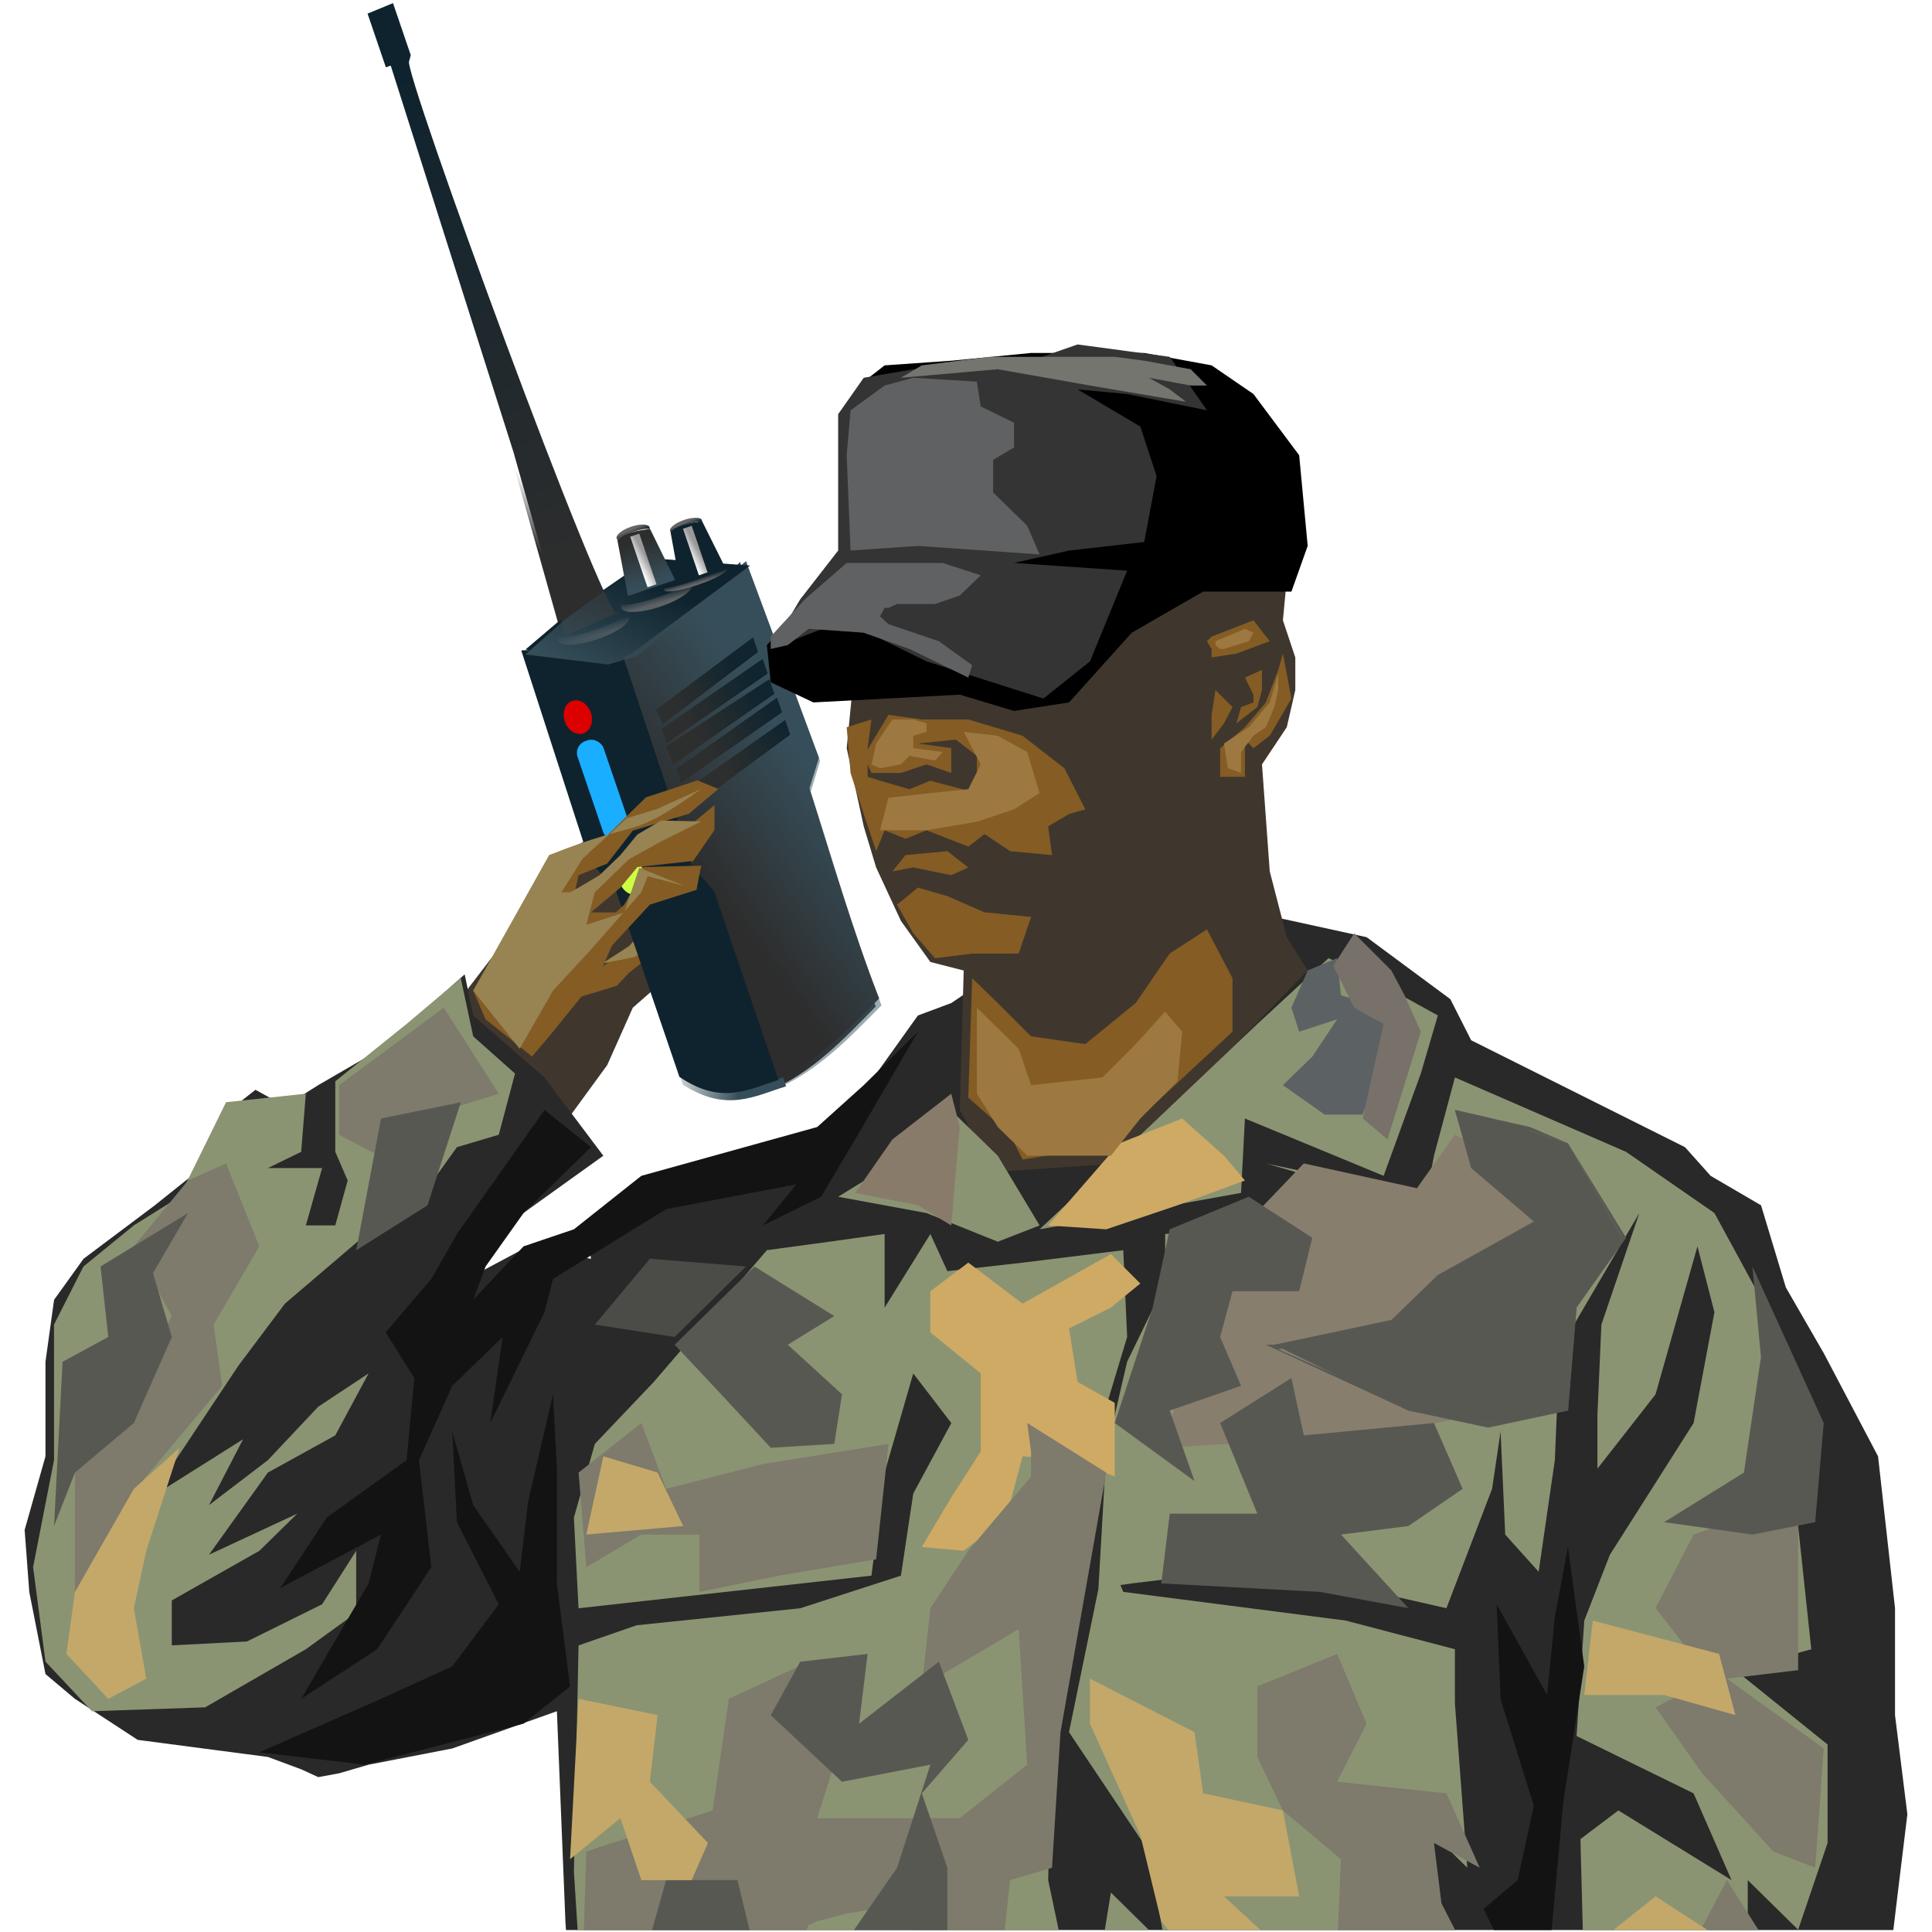 <?xml version="1.0" encoding="UTF-8" standalone="no"?>
<!-- Created with Inkscape (http://www.inkscape.org/) -->

<svg
   xmlns:dc="http://purl.org/dc/elements/1.1/"
   xmlns:cc="http://creativecommons.org/ns#"
   xmlns:rdf="http://www.w3.org/1999/02/22-rdf-syntax-ns#"
   xmlns:svg="http://www.w3.org/2000/svg"
   xmlns="http://www.w3.org/2000/svg"
   xmlns:xlink="http://www.w3.org/1999/xlink"
   xmlns:sodipodi="http://sodipodi.sourceforge.net/DTD/sodipodi-0.dtd"
   xmlns:inkscape="http://www.inkscape.org/namespaces/inkscape"
   id="svg2"
   sodipodi:docname="vojak_s_vysilackou.svg"
   viewBox="0 0 533 533"
   version="1.1"
   inkscape:version="0.91 r13725"
   width="533"
   height="533">
  <defs
     id="defs4">
    <filter
       id="filter6100"
       width="1.14"
       y="-0.157"
       x="-0.07"
       height="1.313"
       inkscape:collect="always"
       style="color-interpolation-filters:sRGB">
      <feGaussianBlur
         id="feGaussianBlur6102"
         stdDeviation="0.718"
         inkscape:collect="always" />
    </filter>
    <filter
       id="filter6096"
       width="1.14"
       y="-0.167"
       x="-0.07"
       height="1.335"
       inkscape:collect="always"
       style="color-interpolation-filters:sRGB">
      <feGaussianBlur
         id="feGaussianBlur6098"
         stdDeviation="0.718"
         inkscape:collect="always" />
    </filter>
    <filter
       id="filter6092"
       width="1.139"
       y="-0.167"
       x="-0.069"
       height="1.335"
       inkscape:collect="always"
       style="color-interpolation-filters:sRGB">
      <feGaussianBlur
         id="feGaussianBlur6094"
         stdDeviation="0.718"
         inkscape:collect="always" />
    </filter>
    <filter
       id="filter6088"
       width="1.14"
       y="-0.171"
       x="-0.07"
       height="1.341"
       inkscape:collect="always"
       style="color-interpolation-filters:sRGB">
      <feGaussianBlur
         id="feGaussianBlur6090"
         stdDeviation="0.718"
         inkscape:collect="always" />
    </filter>
    <filter
       id="filter6084"
       width="1.144"
       y="-0.157"
       x="-0.072"
       height="1.314"
       inkscape:collect="always"
       style="color-interpolation-filters:sRGB">
      <feGaussianBlur
         id="feGaussianBlur6086"
         stdDeviation="0.718"
         inkscape:collect="always" />
    </filter>
    <filter
       id="filter5892"
       inkscape:collect="always"
       style="color-interpolation-filters:sRGB">
      <feGaussianBlur
         id="feGaussianBlur5894"
         stdDeviation="0.844"
         inkscape:collect="always" />
    </filter>
    <linearGradient
       id="linearGradient5803"
       inkscape:collect="always">
      <stop
         id="stop5805"
         style="stop-color:#666666"
         offset="0" />
      <stop
         id="stop5807"
         style="stop-color:#0e232e"
         offset="1" />
    </linearGradient>
    <linearGradient
       id="linearGradient5827"
       inkscape:collect="always">
      <stop
         id="stop5829"
         style="stop-color:#ffffff"
         offset="0" />
      <stop
         id="stop5831"
         style="stop-color:#999999"
         offset="1" />
    </linearGradient>
    <linearGradient
       id="linearGradient4348"
       y2="614.15"
       gradientUnits="userSpaceOnUse"
       x2="367.86"
       y1="611.29"
       x1="392.86"
       inkscape:collect="always">
      <stop
         id="stop5944"
         style="stop-color:#364e59"
         offset="0" />
      <stop
         id="stop5946"
         style="stop-color:#2d2d2d"
         offset="1" />
    </linearGradient>
    <linearGradient
       id="linearGradient4350"
       y2="623.08"
       gradientUnits="userSpaceOnUse"
       x2="350.71"
       gradientTransform="matrix(0.911,0,0,0.911,-203.98,2551.6)"
       y1="632.01"
       x1="365"
       inkscape:collect="always">
      <stop
         id="stop5932"
         style="stop-color:#364e59"
         offset="0" />
      <stop
         id="stop5934"
         style="stop-color:#364e59;stop-opacity:0"
         offset="1" />
    </linearGradient>
    <linearGradient
       id="linearGradient4352"
       y2="518.79"
       gradientUnits="userSpaceOnUse"
       x2="359.64"
       gradientTransform="matrix(0.911,0,0,0.911,-204.64,2551.6)"
       y1="519.86"
       x1="355"
       inkscape:collect="always">
      <stop
         id="stop5908"
         style="stop-color:#2d2d2d"
         offset="0" />
      <stop
         id="stop5910"
         style="stop-color:#2d2d2d;stop-opacity:0"
         offset="1" />
    </linearGradient>
    <linearGradient
       id="linearGradient4354"
       y2="596.65"
       gradientUnits="userSpaceOnUse"
       x2="367.63"
       gradientTransform="matrix(1,0,0,0.911,-239.01,2551.8)"
       y1="588.97"
       x1="394.81"
       inkscape:collect="always">
      <stop
         id="stop5266"
         style="stop-color:#364e59"
         offset="0" />
      <stop
         id="stop5268"
         style="stop-color:#2d2d2d"
         offset="1" />
    </linearGradient>
    <linearGradient
       id="linearGradient4356"
       y2="541.65"
       gradientUnits="userSpaceOnUse"
       x2="367.5"
       gradientTransform="matrix(0.911,0,0,0.911,-203.98,2551.6)"
       y1="540.93"
       x1="344.29"
       inkscape:collect="always">
      <stop
         id="stop5274"
         style="stop-color:#0e232e"
         offset="0" />
      <stop
         id="stop5276"
         style="stop-color:#0e232e"
         offset="1" />
    </linearGradient>
    <linearGradient
       id="linearGradient4358"
       y2="417.01"
       gradientUnits="userSpaceOnUse"
       x2="357.5"
       gradientTransform="matrix(0.911,0,0,0.911,-203.98,2551.6)"
       y1="528.08"
       x1="359.64"
       inkscape:collect="always">
      <stop
         id="stop5792"
         style="stop-color:#2d2d2d"
         offset="0" />
      <stop
         id="stop5794"
         style="stop-color:#0e232e"
         offset="1" />
    </linearGradient>
    <linearGradient
       id="linearGradient4360"
       y2="509.51"
       xlink:href="#linearGradient5803"
       gradientUnits="userSpaceOnUse"
       x2="248.57"
       gradientTransform="matrix(0.626,0,0,0.47,-31.946,2805.3)"
       y1="513.79"
       x1="248.21"
       inkscape:collect="always" />
    <linearGradient
       id="linearGradient4362"
       y2="509.51"
       xlink:href="#linearGradient5803"
       gradientUnits="userSpaceOnUse"
       x2="248.57"
       gradientTransform="matrix(0.288,0,0,-0.261,65.378,3164.1)"
       y1="513.79"
       x1="248.21"
       inkscape:collect="always" />
    <linearGradient
       id="linearGradient4364"
       y2="527.01"
       gradientUnits="userSpaceOnUse"
       x2="250"
       gradientTransform="matrix(0.426,0,0,0.483,30.258,2777.9)"
       y1="544.15"
       x1="250"
       inkscape:collect="always">
      <stop
         id="stop5819"
         style="stop-color:#364e59"
         offset="0" />
      <stop
         id="stop5821"
         style="stop-color:#2d2d2d"
         offset="1" />
    </linearGradient>
    <linearGradient
       id="linearGradient4366"
       y2="539.15"
       xlink:href="#linearGradient5827"
       gradientUnits="userSpaceOnUse"
       x2="254.29"
       gradientTransform="matrix(0.42,0,0,0.506,31.882,2765.6)"
       y1="540.22"
       x1="249.29"
       inkscape:collect="always" />
    <linearGradient
       id="linearGradient4368"
       y2="509.51"
       xlink:href="#linearGradient5803"
       gradientUnits="userSpaceOnUse"
       x2="248.57"
       gradientTransform="matrix(0.278,0,0,-0.24,77.785,3155.3)"
       y1="513.79"
       x1="248.21"
       inkscape:collect="always" />
    <linearGradient
       id="linearGradient4370"
       y2="539.15"
       xlink:href="#linearGradient5827"
       gradientUnits="userSpaceOnUse"
       x2="254.29"
       gradientTransform="matrix(0.405,0,0,0.466,45.444,2788.7)"
       y1="540.22"
       x1="249.29"
       inkscape:collect="always" />
    <linearGradient
       id="linearGradient4372"
       y2="509.51"
       xlink:href="#linearGradient5803"
       gradientUnits="userSpaceOnUse"
       x2="248.57"
       gradientTransform="matrix(0.626,0,0,0.47,-18.601,2803.4)"
       y1="513.79"
       x1="248.21"
       inkscape:collect="always" />
    <linearGradient
       id="linearGradient4374"
       y2="509.51"
       xlink:href="#linearGradient5803"
       gradientUnits="userSpaceOnUse"
       x2="248.57"
       gradientTransform="matrix(0.555,0,0,0.25,7.158,2915.2)"
       y1="513.79"
       x1="248.21"
       inkscape:collect="always" />
    <linearGradient
       id="linearGradient4376"
       y2="532.36"
       gradientUnits="userSpaceOnUse"
       x2="371.43"
       gradientTransform="matrix(0.892,0,0,0.837,-196.46,2591.4)"
       y1="549.34"
       x1="351.93"
       inkscape:collect="always">
      <stop
         id="stop5920"
         style="stop-color:#364e59"
         offset="0" />
      <stop
         id="stop5922"
         style="stop-color:#364e59;stop-opacity:0"
         offset="1" />
    </linearGradient>
    <linearGradient
       id="linearGradient4378"
       y2="571.65"
       gradientUnits="userSpaceOnUse"
       x2="374.11"
       gradientTransform="matrix(0.911,0,0,0.911,-203.98,2551.6)"
       y1="566.83"
       x1="389.29"
       inkscape:collect="always">
      <stop
         id="stop6032"
         style="stop-color:#0e232e"
         offset="0" />
      <stop
         id="stop6034"
         style="stop-color:#2d2d2d"
         offset="1" />
    </linearGradient>
    <linearGradient
       inkscape:collect="always"
       xlink:href="#linearGradient4378"
       id="linearGradient3588"
       gradientUnits="userSpaceOnUse"
       gradientTransform="matrix(0.911,0,0,0.911,-203.98,2551.6)"
       x1="389.29"
       y1="566.83"
       x2="374.11"
       y2="571.65" />
    <linearGradient
       inkscape:collect="always"
       xlink:href="#linearGradient4378"
       id="linearGradient3590"
       gradientUnits="userSpaceOnUse"
       gradientTransform="matrix(0.911,0,0,0.911,-203.98,2551.6)"
       x1="389.29"
       y1="566.83"
       x2="374.11"
       y2="571.65" />
    <linearGradient
       inkscape:collect="always"
       xlink:href="#linearGradient4378"
       id="linearGradient3592"
       gradientUnits="userSpaceOnUse"
       gradientTransform="matrix(0.911,0,0,0.911,-203.98,2551.6)"
       x1="389.29"
       y1="566.83"
       x2="374.11"
       y2="571.65" />
    <linearGradient
       inkscape:collect="always"
       xlink:href="#linearGradient4378"
       id="linearGradient3594"
       gradientUnits="userSpaceOnUse"
       gradientTransform="matrix(0.911,0,0,0.911,-203.98,2551.6)"
       x1="389.29"
       y1="566.83"
       x2="374.11"
       y2="571.65" />
    <linearGradient
       inkscape:collect="always"
       xlink:href="#linearGradient4378"
       id="linearGradient3596"
       gradientUnits="userSpaceOnUse"
       gradientTransform="matrix(0.911,0,0,0.911,-203.98,2551.6)"
       x1="389.29"
       y1="566.83"
       x2="374.11"
       y2="571.65" />
  </defs>
  <sodipodi:namedview
     id="base"
     bordercolor="#666666"
     inkscape:pageshadow="2"
     inkscape:window-y="0"
     fit-margin-left="0"
     pagecolor="#ffffff"
     fit-margin-top="0"
     inkscape:window-maximized="0"
     inkscape:zoom="1"
     inkscape:window-x="0"
     inkscape:window-height="1181"
     showgrid="false"
     borderopacity="1.0"
     inkscape:current-layer="layer1"
     inkscape:cx="182.34302"
     inkscape:cy="264.56349"
     fit-margin-right="0"
     fit-margin-bottom="0"
     inkscape:window-width="1510"
     inkscape:pageopacity="0.0"
     inkscape:document-units="px" />
  <g
     id="layer1"
     inkscape:label="Layer 1"
     inkscape:groupmode="layer"
     transform="translate(-477.44,-235.88)">
    <g
       id="g3486"
       transform="translate(6.795,-0.534)">
      <path
         d="m 596.7,513.14 21.803,-28.43 3.634,-8.978 5.771,-4.489 16.032,-11.543 20.948,-20.307 6.84,-9.192 8.123,-3.42 4.703,5.771 -7.054,7.909 -2.138,12.612 0,6.627 -7.054,9.192 -12.612,12.398 -5.771,5.771 7.909,7.909 -2.138,10.26 -10.474,9.192 -7.054,15.818 -11.543,15.818 -16.032,-19.238 -13.894,-13.68"
         inkscape:connector-curvature="0"
         style="fill:#3f372d"
         id="path4040" />
      <path
         d="m 822.22,489.41 -73.97,13.47 -15.156,10.25 -9.219,3.438 -22,30.781 -25.438,5.562 -28.844,10.25 -15.188,10.25 1.281,10.281 -17.312,-3.438 -12.844,6.844 -8.125,8.969 11.562,-19.219 30.125,-21.594 -16.25,-21.594 -19.65,-17.1 -2.35,-11.34 -23.09,20.53 -17.312,10.031 -9.188,5.781 -8.125,-4.5 -7.062,5.562 -9.188,17.094 -11.531,9.219 -19.656,14.75 -8.125,11.312 -2.375,17.094 0,26.094 -5.75,20.312 1.281,17.094 4.469,22.656 8.125,6.844 17.312,11.312 35.938,4.719 9.188,3.406 4.688,2.156 5.781,-1.062 8.125,-2.375 23.062,-4.469 28.875,-10.281 2.344,57.938 0.156,2.438 366.19,0 1.531,-12.688 2.344,-19.25 -3.406,-27.344 0,-29.5 -4.68,-41.91 -14.97,-28.44 -10.47,-18.16 -6.844,-22.656 -13.906,-8.125 -7.062,-7.906 -59,-29.5 -5.75,-11.344 -23.094,-17.094 -25.438,-5.562 z"
         inkscape:connector-curvature="0"
         style="fill:#292929"
         id="path4034" />
      <path
         d="m 706.58,418.87 14.963,0 17.314,7.909 8.123,3.42 16.246,0 11.543,-13.467 22.017,-20.521 12.612,-1.069 16.246,1.069 -1.069,11.329 3.42,10.26 0,8.978 -2.351,10.26 -6.84,10.26 2.138,29.499 4.703,18.169 5.771,9.192 -51.943,53.226 -34.842,2.351 -9.192,-17.101 1.069,-38.476 -9.192,-2.351 -8.123,-11.329 -6.84,-14.749 -3.42,-11.329 -4.703,-21.59 2.351,-23.941"
         inkscape:connector-curvature="0"
         style="fill:#3f372d"
         id="path4038" />
      <g
         id="g4473">
        <path
           d="m 652.97,498.86 -2.905,1.287 -5.916,4.671 -3.361,3.575 -11.015,3.322 3.307,-5.884 8.039,-5.888 2.252,-2.02 13.512,-7.448 c 6.235,-8.312 -0.251,-2.389 8.355,-7.877 l 6.215,-3.791 0.228,11.154 -5.239,7.392"
           inkscape:connector-curvature="0"
           style="fill:#845c24"
           sodipodi:nodetypes="ccccccccccccc"
           id="path4469" />
        <path
           d="m 659.11,492.8 -13.5,7.659 -8.838,1.754 7.348,-4.727 1.187,-1.287 c 17.445,-9.356 6.175,-0.133 20.883,-13.28 l 1.431,4.33"
           inkscape:connector-curvature="0"
           style="fill:#988352"
           sodipodi:nodetypes="ccccccc"
           id="path4471" />
      </g>
      <path
         d="m 715.77,433.62 -6.84,11.329 2.138,4.703 8.123,0 7.054,-2.351 6.84,2.351 0,-6.84 -9.192,-1.282 10.474,-1.069 5.771,4.489 0,10.26 -12.825,-3.42 -5.771,2.351 -8.123,-2.351 -3.42,-1.069 0,-7.909 1.069,-7.909 -6.84,2.138 1.069,12.612 3.634,11.329 3.42,10.26 2.351,-5.771 5.771,2.351 5.771,-2.351 11.543,4.489 4.489,-3.42 7.054,4.703 11.543,1.069 -1.069,-7.909 5.771,-3.42 4.489,-1.283 -5.771,-11.329 -11.543,-8.978 -14.963,-4.489 -12.825,0 -9.192,-1.282"
         inkscape:connector-curvature="0"
         style="fill:#845c24"
         id="path4042" />
      <path
         d="m 720.47,472.31 11.543,-1.069 5.771,4.489 -4.703,2.138 -10.474,-2.138 -5.771,1.069 3.634,-4.489"
         inkscape:connector-curvature="0"
         style="fill:#845c24"
         id="path4044" />
      <path
         d="m 732.01,483.64 -8.123,-2.351 -5.771,4.703 4.489,7.909 5.985,6.84 10.26,-1.283 12.825,0 3.42,-10.047 -12.825,-1.282 -10.26,-4.489"
         inkscape:connector-curvature="0"
         style="fill:#845c24"
         id="path4046" />
      <path
         d="m 723.89,482.57 8.123,2.138 10.26,3.42 12.825,1.282 -4.703,10.047 -11.543,0 -10.26,1.283 -4.703,-7.909 -4.703,-6.84 4.703,-3.42"
         inkscape:connector-curvature="0"
         style="fill:#845c24"
         id="path4048" />
      <path
         d="m 738.85,506.29 -1.069,32.919 11.543,10.26 3.42,6.84 20.948,-3.42 16.032,-12.398 20.948,-19.452 0,-14.749 -7.054,-13.467 -10.26,6.627 -9.405,13.68 -13.894,11.329 -14.963,-2.138 -9.192,-9.192 -7.054,-6.84"
         inkscape:connector-curvature="0"
         style="fill:#845c24"
         id="path4050" />
      <path
         d="m 805.97,426.78 4.703,4.703 -2.351,4.489 -3.42,4.489 0,-6.84 1.069,-6.84"
         inkscape:connector-curvature="0"
         style="fill:#845c24"
         id="path4056" />
      <path
         d="m 823.29,421.22 -3.42,8.978 -5.771,6.84 -6.84,5.771 0,7.909 6.84,0 0,-10.26 2.351,2.351 4.489,-3.42 5.985,-10.26 -1.283,-6.84 -1.069,-5.558 -1.283,4.489"
         inkscape:connector-curvature="0"
         style="fill:#845c24"
         id="path4058" />
      <path
         d="m 714.69,576.84 -15.156,2.125 -17.312,2.344 -31.22,36.36 -16.25,17.09 -5.781,20.312 1.281,25.031 80.812,-9 3.625,-28.406 7.906,-27.375 10.5,13.688 -10.5,19.438 -3.406,22.656 -27.781,9 -45.125,4.688 -16.031,5.562 -1.281,62.406 1.031,16.125 132.72,0 -2.906,-13.781 1.062,-43.156 10.469,-72.688 10.25,-34 -1.062,-23.938 -27.781,3.438 -20.75,2.344 -4.688,-10.25 -12.625,20.312 0,-20.312 z"
         inkscape:connector-curvature="0"
         style="fill:#8b9472"
         id="path4062" />
      <path
         d="m 730.73,540.5 -16.032,18.169 -12.825,7.909 24.368,4.489 19.666,7.909 L 757.45,574.487 745.907,555.249 730.73,540.5"
         inkscape:connector-curvature="0"
         style="fill:#8b9472"
         id="path4064" />
      <path
         d="m 837.18,500.74 -19.666,18.169 -29.926,28.43 -30.14,28.216 55.577,-10.047 1.069,-20.521 38.263,15.818 10.26,-28.216 4.703,-16.032 -18.597,-10.26 -11.543,-5.558"
         inkscape:connector-curvature="0"
         style="fill:#8b9472"
         id="path4066" />
      <path
         d="m 872.03,533.66 -5.78,21.59 -3.625,19.219 -20.75,-12.375 -22,-4.719 8.125,2.344 -3.438,14.75 -32.469,2.375 0,13.656 -10.5,21.594 -5.75,24.812 -2.156,37.625 9.188,-1.281 37,-4.5 49.812,11.344 12.594,-32.938 2.344,-15.812 1.281,28.438 9.219,10.25 4.469,-30.781 1.281,-30.562 22.031,-37.625 -10.469,30.781 -1.094,25 0,14.75 16.031,-20.5 11.562,-40.844 4.688,18.188 -5.75,30.562 -23.094,36.344 -7.062,18.156 -2.125,31.844 32.281,15.812 10.469,23.938 -31.219,-19.219 -10.469,7.906 0.656,25.094 45.5,0 0,-13.781 13.906,13.688 8.125,-23.938 0,-27.156 -25.438,-20.5 20.938,-5.781 -3.625,-34 -5.781,-54.5 -17.312,-31.844 -24.375,-16.875 -47.219,-20.531 z"
         inkscape:connector-curvature="0"
         style="fill:#8b9472"
         id="path4068" />
      <path
         d="m 775.84,664.25 -10.281,50.031 22.031,32.906 3.75,21.688 80.688,0 -5.78,-11.41 -4.69,-19.47 13.875,13.688 -3.406,-45.312 0,-14.969 -30.15,-7.91 -61.35,-7.91 -4.69,-11.34 z m 1.281,94.281 -1.688,10.344 12.188,0 -10.5,-10.344 z"
         inkscape:connector-curvature="0"
         style="fill:#8b9472"
         id="path4070" />
      <path
         d="m 597.77,506.29 3.42,16.032 11.543,10.26 -4.489,16.887 -11.543,3.42 -8.123,11.329 -11.543,8.123 -27.788,23.727 -12.825,17.101 -24.155,36.339 25.437,-16.032 -9.405,18.169 16.246,-12.398 13.894,-14.749 13.894,-9.192 -9.192,17.101 -18.597,10.26 -16.246,22.658 24.368,-11.329 -10.474,10.26 -24.155,13.68 0,12.398 20.734,-1.069 20.734,-10.26 9.405,-14.749 0,17.101 -13.894,10.047 -27.788,16.032 -31.209,1.069 -12.825,-13.68 -3.42,-26.078 5.771,-29.499 0,-37.408 8.123,-16.032 13.894,-11.329 12.612,-7.909 12.825,-26.078 22.017,-2.351 -1.282,16.032 -9.192,4.489 14.963,0 -4.489,15.818 8.123,0 3.42,-12.398 -3.42,-7.909 0,-19.452 19.666,-15.818 14.963,-12.612"
         inkscape:connector-curvature="0"
         style="fill:#8b9472"
         id="path4072" />
      <path
         d="m 796.78,544.99 -17.314,6.84 -19.666,22.658 16.032,1.069 19.666,-6.627 18.597,-6.84 -5.771,-6.84 -11.543,-10.26"
         inkscape:connector-curvature="0"
         style="fill:#ceaa65"
         id="path4082" />
      <path
         d="m 735.43,547.34 -2.351,27.147 -9.192,-5.558 -17.314,-3.42 10.26,-14.749 16.246,-12.612 2.351,9.192"
         inkscape:connector-curvature="0"
         style="fill:#897b6a"
         id="path4084" />
      <path
         d="m 839.53,500.74 -8.123,3.42 -4.489,10.26 2.138,6.627 10.474,-3.42 -6.84,10.26 -8.123,7.909 11.543,8.123 10.474,0 5.771,-16.032 0,-13.467 -11.757,-3.42 -1.069,-10.26"
         inkscape:connector-curvature="0"
         style="fill:#5c6264"
         id="path4086" />
      <path
         d="m 844.24,493.9 -5.771,8.978 5.771,11.543 8.123,4.489 -5.771,26.078 6.84,5.771 9.192,-29.712 -4.489,-10.047 -3.634,-6.84 -10.26,-10.26"
         inkscape:connector-curvature="0"
         style="fill:#787169"
         id="path4088" />
      <path
         d="m 737.78,584.74 14.963,11.329 24.368,-13.68 8.123,8.123 -8.123,6.627 -11.543,5.771 2.351,14.749 10.26,5.771 0,20.307 -11.543,-4.489 -13.894,-1.069 -4.489,16.887 -11.757,9.192 -11.543,-1.069 8.123,-13.68 8.123,-12.612 0,-21.59 -13.894,-11.329 0,-11.329 10.474,-7.909"
         inkscape:connector-curvature="0"
         style="fill:#ceaa65"
         id="path4090" />
      <path
         d="m 740.14,521.04 0,17.101 5.771,9.192 8.123,7.909 23.086,0 8.123,-10.26 10.26,-10.26 1.283,-13.68 -4.703,-5.558 -8.123,8.978 -9.192,9.192 -19.666,2.138 -3.42,-10.047 -11.543,-11.329 0,6.627"
         inkscape:connector-curvature="0"
         style="fill:#9d7840"
         id="path4108" />
      <path
         d="m 736.5,438.32 4.703,8.978 -3.42,6.84 -10.474,1.069 -11.543,1.282 -2.351,8.978 12.825,0 13.894,-2.351 10.26,-3.42 7.054,-4.489 -3.42,-11.329 -8.123,-4.489 -9.405,-1.069"
         inkscape:connector-curvature="0"
         style="fill:#9d7840"
         id="path4110" />
      <path
         d="m 716.84,434.9 -4.489,6.627 -1.282,5.771 2.351,1.069 5.771,-1.069 2.351,-2.351 7.054,1.282 2.138,-2.351 -8.123,-1.069 0,-3.42 3.634,-1.069 0,-2.351 -3.634,-1.069 -5.771,0"
         inkscape:connector-curvature="0"
         style="fill:#9d7840"
         id="path4112" />
      <path
         d="m 808.32,441.53 1.069,6.84 3.634,1.283 0,-5.771 3.42,-4.489 3.42,-2.351 2.351,-5.558 1.069,-4.703 0,-4.489 -2.351,7.909 -5.771,6.84 -6.84,4.489"
         inkscape:connector-curvature="0"
         style="fill:#9d7840"
         id="path4116" />
      <path
         d="m 872.02,549.47 31.209,17.101 -9.405,14.749 -27.575,13.68 -4.703,12.398 10.474,20.521 -22.017,4.489 -58.997,3.42 19.666,-57.928 19.666,-20.521 31.209,6.84 10.474,-14.749"
         inkscape:connector-curvature="0"
         style="fill:#877e6d"
         id="path4118" />
      <path
         d="m 815.16,566.57 17.528,11.329 -3.634,14.749 -18.383,0 -3.42,12.612 5.771,13.467 -19.666,6.84 6.84,19.452 -22.017,-16.032 10.474,-31.85 4.703,-21.59 21.803,-8.978"
         inkscape:connector-curvature="0"
         style="fill:#585853"
         id="path4120" />
      <path
         d="m 872.02,542.63 10.26,2.351 20.948,6.84 14.963,26.078 -12.612,19.238 -2.351,28.43 -22.017,3.42 -22.017,-3.42 -36.98,-18.169 32.277,-5.558 13.894,-13.68 25.437,-14.749 -17.314,-16.032 -4.489,-14.749"
         inkscape:connector-curvature="0"
         style="fill:#585853"
         id="path4122" />
      <path
         d="m 872.02,542.63 4.489,16.032 17.314,14.749 -26.506,14.749 -12.825,12.398 -32.277,6.84 -2.351,0 39.331,18.169 22.017,4.703 22.017,-4.703 2.351,-28.43 13.68,-19.238 -16.032,-26.078 -10.474,-4.489 -10.474,-2.351 -10.26,-2.351 z m 4.489,14.749 -3.42,-13.467 10.474,2.138 9.192,2.351 10.474,3.42 14.963,26.078 -13.894,19.238 -2.351,27.361 -20.734,4.489 -22.017,-4.489 -35.911,-15.818 31.209,-6.84 13.894,-12.612 25.437,-15.818 1.282,0 -18.597,-16.032"
         inkscape:connector-curvature="0"
         style="fill:#585853"
         id="path4124" />
      <path
         d="m 647.58,628.99 6.84,18.169 26.72,-6.84 34.629,-5.558 -3.42,31.85 -26.72,4.489 -22.017,4.489 0,-15.818 -16.032,0 -15.177,8.978 -2.138,-26.078 17.314,-13.68"
         inkscape:connector-curvature="0"
         style="fill:#7e7a6c"
         id="path4126" />
      <path
         d="m 754.03,629 1.062,7.906 0,6.844 -1.062,1.281 -16.25,19.219 -10.469,15.844 -2.344,21.562 26.719,-15.812 2.344,37.406 -18.594,14.75 -39.344,0 6.844,-21.594 -9.188,-21.562 -22.031,10.25 -4.469,30.781 -34.844,11.312 -0.688,21.688 61.406,0 0.625,-1.375 2.344,-1.062 8.125,-2.125 8.125,-1.281 8.125,1.281 2.188,4.562 25.156,0 1.5,-13.781 11.562,-3.406 2.344,-37.406 12.625,-71.594 -21.81,-13.69 z"
         inkscape:connector-curvature="0"
         style="fill:#7e7a6c"
         id="path4128" />
      <path
         d="m 966.72,649.51 -28.857,10.26 -10.474,20.307 15.177,19.452 -15.177,7.909 12.825,18.169 19.666,21.59 11.543,4.489 2.351,-32.919 -26.72,-19.238 19.666,-2.351 0,-47.668"
         inkscape:connector-curvature="0"
         style="fill:#7e7a6c"
         id="path4132" />
      <path
         d="m 839.53,692.69 -22,8.969 0,19.469 7.031,14.75 16.031,13.469 -0.844,19.531 32.344,0 -3.719,-6.938 -2.125,-17.094 12.625,6.844 -9.188,-20.531 -30.156,-3.188 8.125,-16.031 -8.125,-19.25 z"
         inkscape:connector-curvature="0"
         style="fill:#7e7a6c"
         id="path4134" />
      <path
         d="m 947.06,755.09 -7.25,13.781 15.969,0 -8.719,-13.781 z"
         inkscape:connector-curvature="0"
         style="fill:#7e7a6c"
         id="path4138" />
      <path
         d="m 830.34,632.41 35.911,-3.42 7.909,18.169 -14.963,10.26 -18.597,2.351 18.597,20.307 -24.368,-4.489 -43.82,-2.351 2.351,-19.238 24.155,0 -10.26,-25.01 19.666,-12.398 3.42,15.818"
         inkscape:connector-curvature="0"
         style="fill:#585853"
         id="path4140" />
      <path
         d="m 771.34,699.53 0,12.406 13.906,30.781 5.75,23.719 2,2.438 25.406,0 -10.094,-9.281 20.75,0 -4.5,-23.719 -22,-4.719 -2.375,-16.875 -28.844,-14.75 z"
         inkscape:connector-curvature="0"
         style="fill:#c3a86a"
         id="path4142" />
      <path
         d="m 654.41,755.09 -3.875,13.781 26.906,0 -3.344,-13.781 -19.688,0 z"
         inkscape:connector-curvature="0"
         style="fill:#585853"
         id="path4150" />
      <path
         d="m 678.79,585.81 22.017,13.68 -12.825,7.909 14.963,13.68 -2.138,13.68 -17.528,1.069 -13.68,-14.749 -12.825,-13.68 22.017,-21.59"
         inkscape:connector-curvature="0"
         style="fill:#585853"
         id="path4154" />
      <path
         d="m 710,692.69 -18.594,2.156 -8.125,14.75 19.656,18.375 24.375,-4.719 -9.188,28.438 -11.906,17.188 25.719,0 0.062,-0.094 0,-17.094 -7.031,-20.531 12.812,-14.75 -8.125,-21.562 -22,17.094 2.344,-19.25 z"
         inkscape:connector-curvature="0"
         style="fill:#585853"
         id="path4156" />
      <path
         d="m 630.26,705.09 21.803,4.489 -2.138,18.383 16.032,16.887 -4.489,10.26 -13.894,0 -5.771,-17.101 -13.894,11.329 2.351,-44.248"
         inkscape:connector-curvature="0"
         style="fill:#c3a86a"
         id="path4160" />
      <path
         d="m 956.46,610.82 -4.703,31.85 -22.017,13.68 24.368,3.42 17.314,-3.42 2.351,-27.361 -19.666,-43.179 2.351,25.01"
         inkscape:connector-curvature="0"
         style="fill:#585853"
         id="path4166" />
      <path
         d="m 927.38,759.59 -11.531,9.188 0.031,0.094 25.844,0 -14.344,-9.281 z"
         inkscape:connector-curvature="0"
         style="fill:#c3a86a"
         id="path4168" />
      <path
         d="m 910.07,683.5 34.842,9.192 4.489,16.887 -19.666,-5.558 -22.017,0 2.351,-20.521"
         inkscape:connector-curvature="0"
         style="fill:#c3a86a"
         id="path4170" />
      <path
         d="m 637.1,638.18 14.963,4.489 7.054,14.749 -26.72,2.351 4.703,-21.59"
         inkscape:connector-curvature="0"
         style="fill:#c3a86a"
         id="path4174" />
      <path
         d="m 676.44,585.81 -26.506,-2.138 -15.177,18.169 22.017,3.42 19.666,-19.452"
         inkscape:connector-curvature="0"
         style="fill:#4b4c47"
         id="path4176" />
      <path
         d="m 593.07,514.42 -28.857,21.376 0,13.68 14.963,7.909 7.054,-12.398 22.017,-6.84 -15.177,-23.727"
         inkscape:connector-curvature="0"
         style="fill:#7e7a6c"
         id="path4178" />
      <path
         d="m 533,557.38 9.192,22.872 -12.612,21.59 2.351,16.887 -22.017,26.292 -18.597,32.919 0,-35.27 13.894,-19.238 12.825,-23.941 -10.474,-19.238 14.963,-18.169 10.474,-4.703"
         inkscape:connector-curvature="0"
         style="fill:#7e7a6c"
         id="path4180" />
      <path
         d="m 507.57,647.16 -16.246,28.43 -2.351,17.101 11.543,12.398 10.474,-5.558 -3.42,-19.452 3.42,-15.818 9.192,-28.43 -12.612,11.329"
         inkscape:connector-curvature="0"
         style="fill:#c3a86a"
         id="path4182" />
      <path
         d="m 510.99,581.32 7.054,23.941 -10.474,23.727 -16.246,13.68 -5.771,14.749 2.351,-45.317 12.612,-6.84 -2.138,-19.452 24.155,-14.749 -12.612,21.59 1.069,-11.329"
         inkscape:connector-curvature="0"
         style="fill:#585853"
         id="path4184" />
      <path
         d="m 575.76,544.99 -6.84,36.339 19.666,-12.398 9.192,-28.43 -22.017,4.489"
         inkscape:connector-curvature="0"
         style="fill:#585853"
         id="path4186" />
      <path
         d="m 627.91,701.67 -3.634,-28.43 0,-31.636 -1.069,-20.521 -6.84,29.499 -2.351,19.452 -12.825,-18.383 -5.771,-20.307 1.283,25.01 11.543,22.658 -12.825,17.101 -19.666,8.978 -33.56,14.749 29.071,3.42 43.82,-11.329 12.825,-10.26"
         inkscape:connector-curvature="0"
         style="fill:#141313"
         id="path4200" />
      <path
         d="m 903.22,663.19 -3.625,19.25 -2.125,21.594 -13.92,-25.03 1.062,26.094 9.188,29.5 -4.469,20.5 -9.406,7.938 2.875,5.844 15.906,0 3.219,-35.344 5.781,-37.406 -4.5,-32.938 z"
         inkscape:connector-curvature="0"
         style="fill:#131313"
         id="path4202" />
      <path
         d="m 623.21,589.23 31.209,-19.238 35.911,-6.84 -9.192,11.329 16.032,-7.909 9.405,-15.818 17.314,-29.712 -14.963,14.749 -12.825,11.543 -48.523,13.467 -18.597,14.749 -13.894,4.703 -13.894,14.749 3.42,-9.192 10.474,-14.749 18.597,-18.169 -12.825,-10.26 -24.155,34.201 -7.054,12.398 -12.612,14.749 7.909,12.612 -2.138,22.658 -22.017,15.818 -12.825,19.452 27.788,-14.749 -3.42,13.467 -18.597,31.85 20.948,-13.68 14.963,-22.658 -3.42,-29.499 9.192,-20.521 13.894,-13.467 -3.42,23.727 14.963,-30.567 2.351,-9.192"
         inkscape:connector-curvature="0"
         style="fill:#131313"
         id="path4204" />
      <g
         transform="matrix(1.378,-0.47,0.47,1.378,-968.39,-3728.3)"
         id="g3510">
        <path
           d="m 128.37,3139.2 c 8.84,-0.539 16.721,-4.625 24.635,-8.591 -0.597,-14.208 0.077,-28.417 0.357,-42.625 l 3.57,-4.956 -1.071,-40.312 c -8.673,4.717 -17.448,9.308 -28.919,10.574 l -2.142,42.294 3.57,4.956 z"
           inkscape:connector-curvature="0"
           style="fill:#9eabb0;stroke-width:0"
           sodipodi:nodetypes="ccccccccc"
           id="path5952" />
        <path
           transform="matrix(0.911,0,0,0.911,-203.98,2551.6)"
           inkscape:connector-curvature="0"
           sodipodi:nodetypes="ccccccccc"
           d="m 363.82,644.86 c 9.629,-0.592 18.213,-5.084 26.833,-9.445 -0.65,-15.62 0.085,-31.24 0.389,-46.86 l 3.889,-5.449 -1.167,-44.318 c -9.447,5.186 -19.006,10.233 -31.5,11.624 l -2.333,46.497 3.889,5.449 z"
           style="fill:url(#linearGradient4348);stroke-width:0;filter:url(#filter5892)"
           id="path5880" />
        <path
           inkscape:connector-curvature="0"
           style="fill-opacity:0;stroke-width:0"
           sodipodi:nodetypes="ccccccccc"
           d="m 130.94,3139.3 c -6.417,-0.219 -12.833,1.192 -19.25,-6.789 l 0,-38.695 -3.208,-6.449 0.713,-43.108 c 5.413,4.87 11.367,8.537 19.606,7.128 l -0.356,43.447 2.495,5.77 z"
           id="path5938" />
        <path
           d="m 130.94,3139.3 c -6.138,-0.214 -12.275,1.163 -18.413,-6.626 l 0,-37.768 -3.069,-6.295 0.682,-42.074 c 5.178,4.753 10.873,8.332 18.754,6.957 l -0.341,42.406 2.387,5.632 z"
           inkscape:connector-curvature="0"
           style="fill:url(#linearGradient4350);stroke-width:0"
           sodipodi:nodetypes="ccccccccc"
           id="path5928" />
        <path
           inkscape:connector-curvature="0"
           style="fill:#ffffff;stroke-width:0"
           d="m 108.8,3046.3 13.109,9.74 7.865,-1.498 26.546,-9.74 -17.697,-8.616 -19.664,6.368 z"
           id="path5926" />
        <path
           d="m 118.24,3045 1.953,-36.129 1.627,-76.814 -0.977,0 0,-10.741 5.208,-0.326 0,10.416 -0.651,0.976 c -1.725,0.518 0.789,112.58 3.58,111.97 3.722,-0.813 -10.741,0.651 -10.741,0.651 z"
           inkscape:connector-curvature="0"
           style="fill:url(#linearGradient4352);stroke-width:0"
           sodipodi:nodetypes="ccccccccsc"
           id="path5896" />
        <path
           inkscape:connector-curvature="0"
           style="fill:url(#linearGradient4354);stroke-width:0"
           sodipodi:nodetypes="ccccccccc"
           d="m 128.37,3137.7 c 8.84,-0.53 16.721,-4.554 24.635,-8.461 -0.597,-13.993 0.077,-27.985 0.357,-41.978 l 3.57,-4.881 -1.071,-39.7 c -15.627,5.81 -18.093,6.494 -29.138,9.395 l -1.924,42.67 3.57,4.881 z"
           id="path5260" />
        <path
           inkscape:connector-curvature="0"
           style="fill:#0e232e;stroke-width:0"
           sodipodi:nodetypes="ccccccccc"
           d="m 129.96,3137.7 c -5.859,-0.214 -11.717,1.163 -17.576,-6.626 l 0,-37.768 -2.929,-6.295 0.651,-42.074 c 6.27,1.434 10.635,7.693 17.902,6.957 l -0.325,42.406 2.278,5.632 z"
           id="path5258" />
        <path
           inkscape:connector-curvature="0"
           style="fill:url(#linearGradient4356);stroke-width:0"
           sodipodi:nodetypes="ccccccc"
           d="m 110.95,3045 11.197,8.463 7.812,-1.302 26.364,-8.463 -17.576,-7.486 -19.529,5.533 z"
           id="path5262" />
        <path
           inkscape:connector-curvature="0"
           style="fill:url(#linearGradient4358);stroke-width:0"
           sodipodi:nodetypes="ccccccccsc"
           d="m 118.89,3045 1.953,-36.129 1.627,-76.814 -0.976,0 0,-10.741 5.208,-0.326 0,10.416 -0.651,0.976 c -1.725,0.518 0.789,112.58 3.58,111.97 3.722,-0.813 -10.741,0.651 -10.741,0.651 z"
           id="path5788" />
        <path
           inkscape:connector-curvature="0"
           style="fill:url(#linearGradient4360);stroke-width:0"
           d="m 117.53,3044.8 c -0.171,0.187 -0.254,0.385 -0.254,0.588 0,1.206 3.211,2.191 7.164,2.191 3.954,0 7.145,-0.984 7.145,-2.191 0,-0.204 -0.084,-0.401 -0.254,-0.588 -0.833,0.533 -3.595,0.926 -6.89,0.926 -3.295,0 -6.076,-0.393 -6.91,-0.926 z"
           id="path5798" />
        <path
           d="m 134.18,3031 c -0.079,-0.104 -0.117,-0.214 -0.117,-0.327 0,-0.67 1.478,-1.217 3.298,-1.217 1.82,0 3.289,0.547 3.289,1.217 0,0.113 -0.039,0.223 -0.117,0.327 -0.384,-0.296 -1.655,-0.515 -3.172,-0.515 -1.517,0 -2.797,0.218 -3.181,0.515 z"
           inkscape:connector-curvature="0"
           style="fill:url(#linearGradient4362);stroke-width:0"
           id="path5811" />
        <path
           inkscape:connector-curvature="0"
           style="fill:url(#linearGradient4364);stroke-width:0"
           sodipodi:nodetypes="ccccc"
           d="m 134.09,3031 -1.522,10.694 9.439,0 -1.37,-10.694 c -2.313,-0.445 -4.629,-0.9 -6.546,0 z"
           id="path5815" />
        <rect
           x="136.61"
           y="3031.2"
           width="1.798"
           height="10.126"
           style="fill:url(#linearGradient4366);stroke-width:0"
           id="rect5825" />
        <path
           inkscape:connector-curvature="0"
           style="fill:url(#linearGradient4368);stroke-width:0"
           d="m 144.22,3032.9 c -0.076,-0.095 -0.113,-0.197 -0.113,-0.3 0,-0.617 1.427,-1.12 3.184,-1.12 1.757,0 3.175,0.503 3.175,1.12 0,0.104 -0.037,0.205 -0.113,0.3 -0.37,-0.273 -1.598,-0.473 -3.062,-0.473 -1.464,0 -2.701,0.201 -3.071,0.473 z"
           id="path5835" />
        <path
           d="m 144.12,3032.8 -1.47,9.838 9.114,0 -1.323,-9.838 c -2.233,-0.41 -4.47,-0.828 -6.321,0 z"
           inkscape:connector-curvature="0"
           style="fill:#0e232e;stroke-width:0"
           sodipodi:nodetypes="ccccc"
           id="path5837" />
        <rect
           x="146.56"
           y="3033"
           width="1.736"
           height="9.316"
           style="fill:url(#linearGradient4370);stroke-width:0"
           id="rect5839" />
        <path
           d="m 130.87,3042.8 c -0.171,0.187 -0.254,0.385 -0.254,0.588 0,1.206 3.211,2.191 7.164,2.191 3.954,0 7.145,-0.984 7.145,-2.191 0,-0.204 -0.084,-0.401 -0.254,-0.588 -0.833,0.533 -3.595,0.926 -6.89,0.926 -3.295,0 -6.076,-0.393 -6.91,-0.926 z"
           inkscape:connector-curvature="0"
           style="fill:url(#linearGradient4372);stroke-width:0"
           id="path5847" />
        <path
           inkscape:connector-curvature="0"
           style="fill:url(#linearGradient4374);stroke-width:0"
           d="m 139.63,3042.5 c -0.151,0.099 -0.226,0.204 -0.226,0.312 0,0.641 2.845,1.164 6.349,1.164 3.504,0 6.332,-0.523 6.332,-1.164 0,-0.108 -0.074,-0.213 -0.225,-0.312 -0.739,0.283 -3.187,0.492 -6.107,0.492 -2.92,0 -5.385,-0.209 -6.124,-0.492 z"
           id="path5851" />
        <rect
           x="113.69"
           y="3065.1"
           width="5.208"
           height="19.854"
           ry="2.382"
           style="fill:#19aeff;stroke-width:0"
           id="rect5866" />
        <ellipse
           transform="matrix(0.911,0,0,0.911,-203.98,2551.6)"
           style="fill:#ccff42;stroke-width:0"
           id="path5876"
           cx="351.429"
           cy="593.791"
           rx="2.857"
           ry="3.571" />
        <ellipse
           transform="matrix(0.911,0,0,0.911,-203.98,2519.4)"
           style="fill:#dc0000;stroke-width:0"
           id="path5878"
           cx="351.429"
           cy="593.791"
           rx="2.857"
           ry="3.571" />
        <path
           d="m 110.59,3045.9 14.221,6.855 5.696,0.252 25.814,-8.942 -17.209,-7.91 -19.121,5.846 z"
           style="fill:url(#linearGradient4376);stroke-width:0"
           inkscape:connector-curvature="0"
           sodipodi:nodetypes="ccccccc"
           id="path5914" />
        <path
           inkscape:connector-curvature="0"
           style="fill:url(#linearGradient3588);stroke-width:0"
           sodipodi:nodetypes="ccccc"
           d="m 130.66,3063.8 21.807,-7.046 0,2.929 -21.482,7.086 z"
           id="rect5855" />
        <path
           d="m 130.42,3067.6 22.458,-6.395 0,2.929 -22.296,6.282 z"
           inkscape:connector-curvature="0"
           style="fill:url(#linearGradient3590);stroke-width:0"
           sodipodi:nodetypes="ccccc"
           id="path5858" />
        <path
           inkscape:connector-curvature="0"
           style="fill:url(#linearGradient3592);stroke-width:0"
           sodipodi:nodetypes="ccccc"
           d="m 130.22,3071 22.621,-5.744 0,2.929 -22.458,6.45 z"
           id="path5860" />
        <path
           d="m 130.78,3075.6 22.296,-6.558 0,2.929 -22.458,6.45 z"
           inkscape:connector-curvature="0"
           style="fill:url(#linearGradient3594);stroke-width:0"
           sodipodi:nodetypes="ccccc"
           id="path5862" />
        <path
           inkscape:connector-curvature="0"
           style="fill:url(#linearGradient3596);stroke-width:0"
           sodipodi:nodetypes="ccccc"
           d="m 130.72,3080.1 22.458,-6.557 0,2.929 -22.458,7.101 z"
           id="path5864" />
        <path
           transform="matrix(0.911,0,0,0.911,-203.98,2551.6)"
           inkscape:connector-curvature="0"
           sodipodi:nodetypes="ccccc"
           d="m 367.2,562.01 23.929,-7.731 0,3.214 -23.571,7.775 z"
           style="opacity:0.195;fill:#364e59;stroke-width:0;filter:url(#filter6084)"
           id="path6054" />
        <path
           inkscape:connector-curvature="0"
           transform="matrix(0.911,0,0,0.911,-203.98,2551.6)"
           sodipodi:nodetypes="ccccc"
           d="m 366.94,566.09 24.643,-7.017 0,3.214 -24.464,6.893 z"
           style="opacity:0.195;fill:#364e59;stroke-width:0;filter:url(#filter6088)"
           id="path6056" />
        <path
           transform="matrix(0.911,0,0,0.911,-203.98,2551.6)"
           inkscape:connector-curvature="0"
           sodipodi:nodetypes="ccccc"
           d="m 366.72,569.85 24.821,-6.303 0,3.214 -24.643,7.077 z"
           style="opacity:0.195;fill:#364e59;stroke-width:0;filter:url(#filter6092)"
           id="path6058" />
        <path
           inkscape:connector-curvature="0"
           transform="matrix(0.911,0,0,0.911,-203.98,2551.6)"
           sodipodi:nodetypes="ccccc"
           d="m 367.32,574.93 24.464,-7.195 0,3.214 -24.643,7.077 z"
           style="opacity:0.195;fill:#364e59;stroke-width:0;filter:url(#filter6096)"
           id="path6060" />
        <path
           transform="matrix(0.911,0,0,0.911,-203.98,2551.6)"
           inkscape:connector-curvature="0"
           sodipodi:nodetypes="ccccc"
           d="m 367.26,579.85 24.643,-7.195 0,3.214 -24.643,7.791 z"
           style="opacity:0.195;fill:#364e59;stroke-width:0;filter:url(#filter6100)"
           id="path6062" />
      </g>
      <path
         d="m 714.7,337.21 18.383,-1.282 22.017,-2.138 31.209,0 18.597,3.42 11.543,7.909 12.612,16.887 2.351,25.01 -4.489,12.612 -24.368,0 -19.666,11.329 -17.314,19.238 -15.177,2.351 -14.963,-4.489 -40.4,2.138 -11.757,-5.558 -1.069,-10.26 12.825,-13.68 11.543,-12.398 -2.351,-32.919 4.703,-13.68 5.771,-4.489"
         inkscape:connector-curvature="0"
         style="fill:#000000"
         id="path4036" />
      <path
         d="m 804.9,412.03 11.543,-4.489 4.489,5.771 -9.192,3.42 -6.84,1.069 0,-2.351 -1.283,-2.138 1.283,-1.282"
         inkscape:connector-curvature="0"
         style="fill:#845c24"
         id="path4052" />
      <path
         d="m 818.8,421.22 0,5.558 -1.283,4.703 -5.771,4.489 1.283,-4.489 3.42,-1.283 0,-2.138 -2.351,-4.703 4.703,-2.138"
         inkscape:connector-curvature="0"
         style="fill:#845c24"
         id="path4054" />
      <path
         d="m 785.24,354.1 -17.314,-10.26 13.68,1.282 22.017,4.489 -10.26,-14.749 -25.437,-3.42 -19.666,6.84 -25.651,0 -13.68,2.351 -7.054,10.047 0,37.621 -10.474,13.467 -8.123,13.68 17.528,-6.84 11.543,3.42 13.894,6.84 32.277,10.26 12.825,-10.26 10.26,-25.01 -31.209,-2.138 15.177,-3.42 20.734,-2.351 3.42,-18.169 -4.489,-13.68"
         inkscape:connector-curvature="0"
         style="fill:#343434"
         id="path4074" />
      <path
         d="m 704.22,391.72 -11.543,10.047 -9.405,10.26 0,3.42 4.703,-1.069 5.771,-4.489 15.177,1.069 12.612,4.489 16.246,7.909 1.069,-3.42 -9.192,-6.627 -13.894,-4.703 -2.351,-2.138 1.282,-2.351 1.069,0 2.351,-1.069 10.474,0 6.84,-2.351 5.771,-5.558 -10.474,-3.42 -26.506,0"
         inkscape:connector-curvature="0"
         style="fill:#606162"
         id="path4076" />
      <path
         d="m 778.18,334.86 -34.629,0 -18.597,2.351 -5.771,3.42 26.72,-2.351 25.437,4.489 26.506,4.489 -4.489,-3.42 -5.771,-3.206 11.543,2.138 4.489,0 -4.489,-4.489 -12.825,-2.351 -8.123,-1.069"
         inkscape:connector-curvature="0"
         style="fill:#75756f"
         id="path4078" />
      <path
         d="m 714.7,342.77 -9.405,6.84 -1.069,12.398 1.069,26.292 18.597,-1.282 33.56,2.351 -3.42,-7.909 -9.405,-9.192 0,-8.978 5.771,-3.42 0,-6.84 -9.192,-4.489 -1.069,-6.84 -17.528,-1.069 -7.909,2.138"
         inkscape:connector-curvature="0"
         style="fill:#606162"
         id="path4080" />
      <path
         d="m 805.97,413.31 8.123,-3.42 2.351,1.069 -1.283,2.351 -6.84,2.138 -1.069,0 -1.283,-1.069 0,-1.069"
         inkscape:connector-curvature="0"
         style="fill:#9d7840"
         id="path4114" />
      <path
         d="m 604.61,504.16 18.597,-26.292 10.474,-6.627 15.163,-14.861 14.213,-4.669 5.771,2.351 -8.123,6.84 -15.496,4.669 -7.041,9.089 -7.909,3.206 -1.282,5.771 10.474,-7.909 7.041,-9.089 14.213,-2.318 7.054,-5.771 0,6.84 -7.054,10.26 1.035,-1.692 -15.248,1.659 -4.689,5.669 -8.123,6.84 6.84,0 2.351,-2.138 5.192,-9.112 -0.502,-1.26 16.53,-0.376 -1.283,6.627 2.854,-0.877 -15.737,4.999 -10.474,11.329 -3.42,7.909 -13.894,17.101 -4.703,5.558 -12.825,-10.26 -3.42,-7.909 3.42,-5.558"
         inkscape:connector-curvature="0"
         sodipodi:nodetypes="cccccccccccccccccccccccccccccccccccc"
         style="fill:#845c24"
         id="path4060" />
      <path
         d="m 601.19,509.72 20.948,-37.408 c 26.363,-10.492 21.45,-3.652 41.988,-18.248 l -12.159,5.51 -8.392,2.557 -12.246,11.249 -5.771,9.192 2.351,0 2.351,-1.283 5.771,-3.42 5.771,-5.558 4.689,-5.669 6.543,-3.862 11.09,0.261 -11.09,5.51 -8.894,4.931 -9.392,9.089 -2.351,8.978 10.474,-3.42 4.123,-12.318 12.394,4.99 -10.043,-2.638 -1.771,4.409 -13.894,15.818 -10.474,11.329 -9.192,16.032 -12.825,-16.032"
         inkscape:connector-curvature="0"
         sodipodi:nodetypes="ccccccccccccccccccccccccccc"
         style="fill:#988352"
         id="path4188" />
    </g>
  </g>
</svg>
